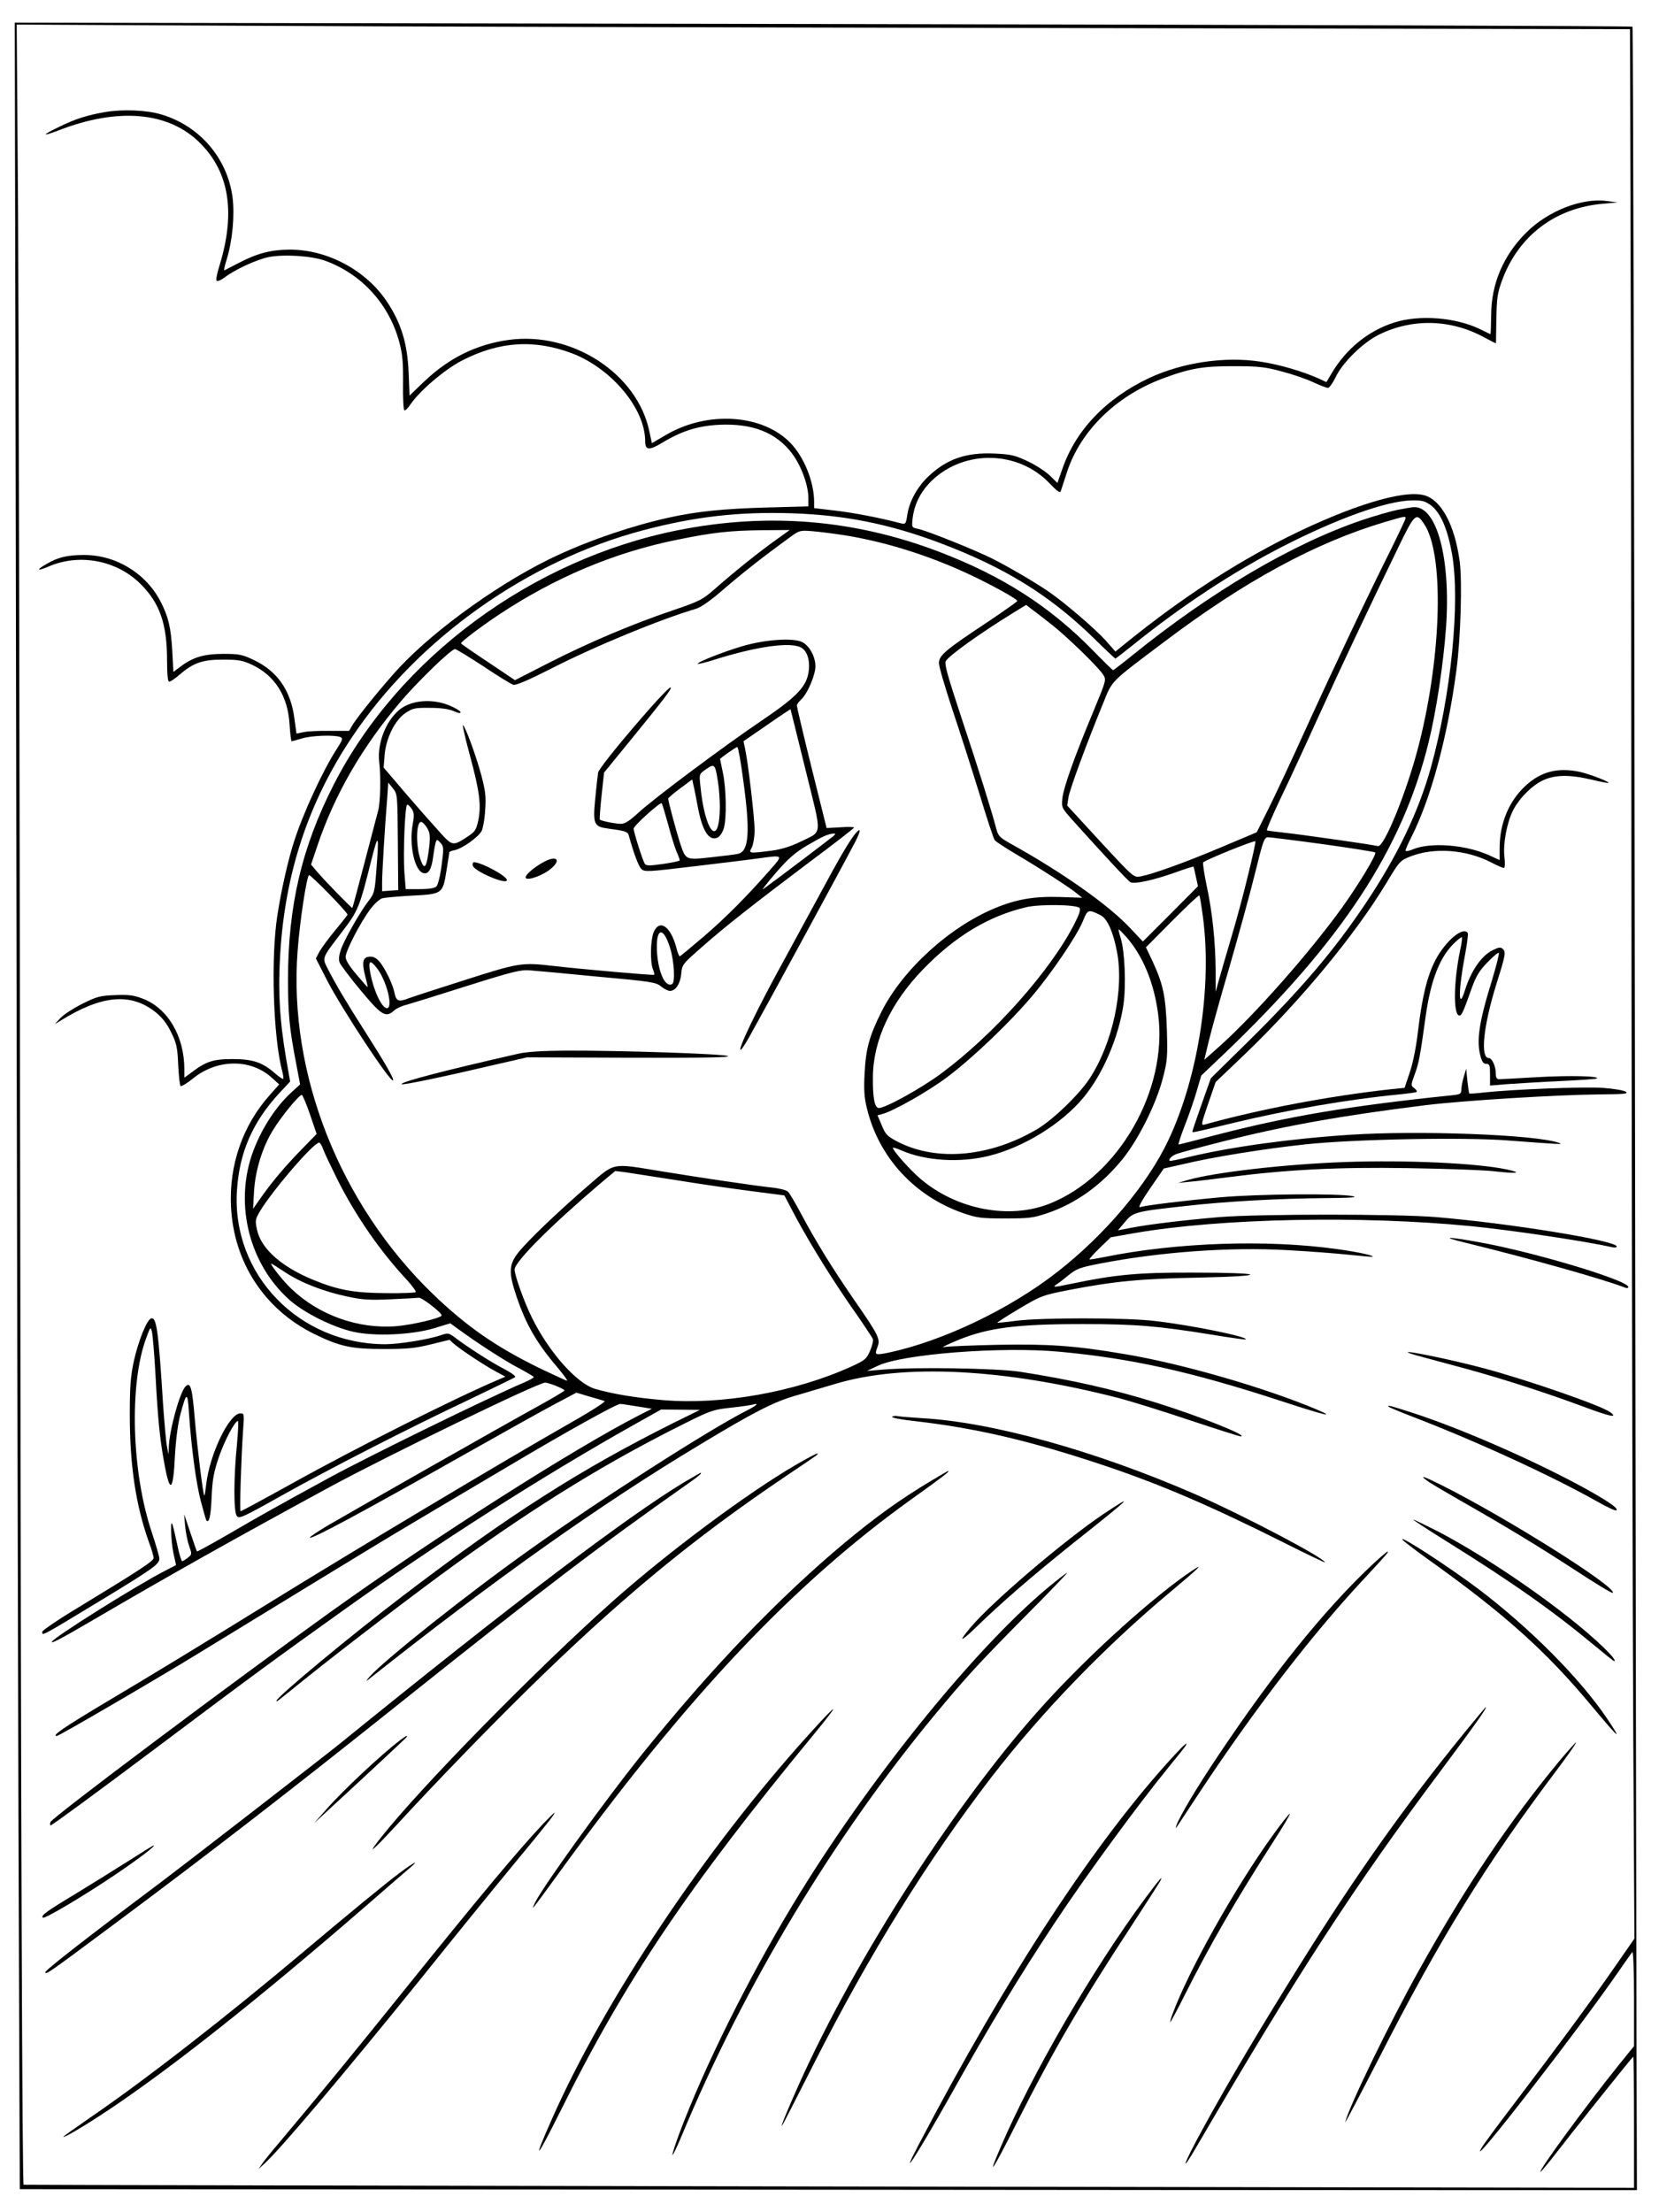 <?xml version="1.0" standalone="no"?>
<!DOCTYPE svg PUBLIC "-//W3C//DTD SVG 20010904//EN"
 "http://www.w3.org/TR/2001/REC-SVG-20010904/DTD/svg10.dtd">
<svg version="1.0" xmlns="http://www.w3.org/2000/svg"
 width="864pt" height="1152pt" viewBox="0 0 864 1152"
 preserveAspectRatio="xMidYMid meet">

<g transform="translate(0,1152) scale(0.1,-0.1)"
fill="#000000" stroke="none">
<path d="M84 7719 c3 -2026 9 -4565 12 -5641 l7 -1958 3348 -2 c1842 -2 3737
-3 4212 -3 l862 0 -2 665 c-1 366 -5 2899 -9 5630 -3 2731 -9 4968 -12 4971
-4 4 -1901 10 -4216 14 l-4209 7 7 -3683z m5388 3655 l3017 -6 3 -1102 c2
-605 4 -2365 5 -3911 2 -1545 6 -3287 9 -3870 l6 -1060 -104 -150 c-117 -169
-301 -419 -524 -712 -83 -109 -159 -211 -168 -228 -85 -144 507 618 718 925
32 47 63 89 67 95 5 5 9 -99 9 -240 l0 -250 -81 -100 c-168 -209 -422 -555
-406 -555 2 0 26 28 53 62 119 154 426 538 430 538 2 0 4 -154 4 -342 l0 -341
-4192 7 c-2306 4 -4194 8 -4195 9 -7 8 -14 1767 -18 5232 -3 2244 -8 4516 -11
5048 l-7 969 1184 -6 c651 -4 2542 -9 4201 -12z"/>
<path d="M545 10936 c-92 -16 -155 -36 -240 -78 -89 -43 -89 -51 0 -17 311
121 575 97 737 -66 154 -153 186 -367 99 -645 -11 -35 -17 -68 -13 -72 5 -5
24 4 43 18 52 40 165 92 227 105 79 16 224 7 296 -19 192 -70 335 -229 387
-429 16 -62 19 -105 18 -212 -1 -74 2 -136 7 -138 5 -2 20 13 33 33 49 71 177
180 268 227 194 100 378 111 575 36 205 -80 378 -288 378 -456 0 -48 20 -50
88 -9 103 62 185 88 297 94 176 8 299 -41 381 -151 48 -65 84 -164 84 -232 l0
-42 -222 -6 c-216 -6 -358 -20 -503 -52 -190 -42 -403 -114 -578 -195 -278
-127 -632 -378 -827 -586 -80 -86 -218 -255 -245 -301 l-17 -29 -102 0 c-55 1
-117 -2 -137 -7 l-35 -7 -11 80 c-19 145 -89 245 -211 303 -61 29 -76 32 -162
32 -102 -1 -157 -18 -225 -70 l-32 -24 -6 112 c-7 120 -20 175 -60 253 -76
148 -232 244 -399 244 -86 0 -137 -12 -196 -47 -55 -31 -49 -39 9 -14 162 71
358 34 483 -92 98 -98 136 -207 136 -394 0 -75 4 -113 11 -113 6 0 29 15 51
34 74 64 121 81 228 81 82 0 103 -4 151 -26 121 -57 188 -163 197 -311 3 -49
8 -88 11 -88 3 0 28 7 55 15 50 15 167 19 198 7 15 -6 13 -14 -18 -62 -74
-115 -174 -332 -222 -480 -31 -95 -68 -258 -88 -390 -34 -221 -21 -635 26
-809 5 -19 7 -37 5 -39 -2 -3 -21 10 -42 28 -66 58 -116 75 -223 75 -101 0
-139 -13 -217 -73 l-33 -24 0 44 c0 173 -87 319 -218 368 -46 18 -74 21 -143
18 -77 -3 -94 -7 -170 -45 -46 -23 -97 -56 -114 -74 l-30 -33 27 17 c216 135
368 149 497 47 35 -28 59 -58 82 -105 29 -59 33 -78 37 -171 3 -57 8 -107 13
-110 5 -2 33 15 63 39 124 102 298 105 408 8 l42 -38 -47 -53 c-143 -159 -215
-367 -204 -585 15 -290 174 -533 432 -661 135 -66 194 -79 365 -79 119 0 162
4 243 24 l98 24 22 -20 c31 -28 162 -115 221 -146 l48 -26 -33 -14 c-235 -100
-746 -357 -1087 -547 -139 -77 -256 -140 -259 -140 -6 0 3 278 13 422 6 84 6
88 -14 88 -58 0 -160 -212 -178 -369 -4 -34 -8 -60 -10 -59 -7 7 -35 236 -49
392 -14 171 -23 203 -49 176 -31 -33 -84 -228 -87 -317 l-1 -38 -8 40 c-5 22
-13 117 -20 210 -25 401 -35 470 -64 459 -22 -9 -66 -118 -89 -222 -17 -79
-21 -131 -21 -282 0 -264 32 -471 99 -659 14 -37 25 -75 25 -84 0 -16 -67 -60
-399 -262 -100 -60 -181 -116 -181 -122 0 -23 -15 -31 333 180 243 148 277
172 277 200 0 11 -18 72 -39 136 -106 314 -119 774 -29 1015 21 57 22 58 29
32 4 -16 13 -119 19 -230 12 -227 23 -335 46 -458 29 -159 46 -147 55 40 5 87
15 165 28 215 32 121 38 122 45 11 13 -189 37 -366 62 -462 14 -53 27 -98 29
-100 14 -15 23 23 27 120 4 92 11 131 37 208 30 88 84 190 100 190 4 0 1 -55
-5 -122 -17 -169 -18 -349 -1 -372 12 -16 29 -9 223 100 257 144 671 356 984
504 129 62 239 115 243 119 4 5 -24 25 -63 45 -67 35 -185 111 -255 164 -29
21 -32 22 -75 7 -65 -21 -213 -45 -282 -45 -451 0 -802 363 -774 800 12 198
82 358 222 509 l55 59 -21 120 c-34 199 -43 361 -30 554 26 416 148 783 373
1119 343 513 914 919 1518 1078 269 71 497 97 774 88 273 -9 504 -55 766 -153
340 -128 573 -271 804 -496 60 -59 112 -108 114 -108 1 0 44 33 95 74 251 202
515 376 772 508 284 146 545 240 675 242 57 1 70 -3 102 -26 50 -39 86 -122
109 -253 44 -250 -5 -736 -112 -1119 -64 -226 -172 -452 -335 -696 -165 -248
-341 -454 -616 -725 l-193 -190 -48 -135 c-26 -74 -48 -138 -48 -142 0 -7 -9
-9 220 46 278 67 593 121 849 146 51 5 96 11 99 14 3 4 -3 12 -13 20 -18 13
-18 15 3 72 22 59 28 95 57 303 27 191 75 312 154 385 17 16 33 28 35 25 2 -2
-2 -33 -10 -69 -33 -160 -36 -328 -6 -338 13 -4 21 13 67 143 23 63 39 90 82
134 29 30 55 52 59 49 3 -4 -13 -66 -35 -140 -69 -222 -83 -319 -60 -400 7
-27 15 -38 29 -38 18 0 20 -7 20 -56 l0 -57 83 7 c45 3 169 11 276 16 106 5
196 11 198 14 13 13 -144 16 -307 7 -102 -6 -193 -11 -202 -11 -13 0 -18 8
-18 30 0 36 -19 80 -36 80 -46 0 -29 166 39 385 48 152 51 169 33 184 -12 10
-22 8 -54 -8 -57 -29 -111 -107 -142 -206 -36 -116 -36 -4 1 189 10 54 16 103
13 107 -23 37 -115 -40 -168 -140 -43 -83 -70 -192 -91 -371 -10 -84 -26 -164
-43 -215 l-27 -80 -70 -7 c-320 -35 -685 -104 -971 -184 -20 -5 -19 0 18 108
l39 113 156 149 c289 278 569 617 731 884 72 120 74 121 130 143 122 47 287
35 416 -31 32 -17 63 -30 68 -30 6 0 7 23 3 58 -8 68 13 179 45 242 32 63 99
130 155 156 63 30 140 31 254 4 46 -11 86 -19 88 -17 6 6 -96 45 -147 57 -115
25 -203 3 -283 -70 -88 -80 -137 -197 -137 -327 l0 -62 -52 24 c-121 56 -307
71 -400 32 -21 -9 -38 -12 -38 -6 0 5 13 36 30 69 103 203 189 524 235 870 22
164 31 462 17 567 -26 190 -96 320 -185 344 -109 30 -387 -56 -714 -219 -278
-140 -548 -316 -826 -540 l-68 -55 -50 57 c-56 62 -214 198 -299 256 -78 53
-202 125 -290 170 -94 47 -344 147 -389 156 -33 7 -33 7 -28 55 9 76 44 143
103 199 170 160 448 153 609 -16 37 -39 56 -53 59 -43 3 8 17 52 32 98 70 216
255 398 497 489 144 54 214 66 377 65 123 0 160 -4 244 -27 55 -14 128 -39
164 -56 35 -16 70 -30 78 -30 7 0 25 25 40 56 36 76 142 180 225 221 174 86
374 81 547 -13 34 -18 62 -33 63 -31 0 1 1 58 2 127 2 107 6 135 29 198 85
233 277 380 527 401 l76 7 -56 7 c-130 18 -307 -51 -420 -164 -119 -118 -183
-267 -183 -431 -1 -54 -2 -98 -4 -98 -1 0 -24 11 -50 24 -127 63 -319 79 -452
36 -135 -43 -251 -138 -326 -266 l-26 -44 -36 17 c-89 40 -210 75 -310 90
-186 28 -403 -5 -576 -85 -227 -107 -386 -274 -455 -479 l-24 -68 -40 39 c-22
21 -74 55 -115 74 -65 31 -86 36 -171 40 -149 7 -250 -28 -346 -119 -58 -55
-100 -131 -110 -202 -7 -46 -9 -48 -34 -42 -114 30 -248 55 -341 66 l-110 13
0 32 c0 104 -52 234 -124 308 -145 149 -430 168 -646 42 l-75 -44 -13 61 c-62
301 -402 522 -732 477 -168 -23 -312 -94 -441 -217 l-76 -73 -5 122 c-6 149
-39 256 -112 366 -109 164 -309 272 -506 272 -95 0 -170 -19 -262 -67 -40 -21
-76 -39 -80 -41 -3 -2 2 24 13 58 30 98 42 229 30 323 -27 204 -172 372 -371
431 -76 23 -201 28 -295 12z"/>
<path d="M7278 8865 c-38 -8 -121 -32 -186 -54 -362 -123 -786 -373 -1194
-703 -53 -43 -99 -78 -101 -78 -2 0 -49 45 -103 101 -227 232 -472 389 -804
516 -441 168 -891 205 -1359 112 -762 -152 -1456 -665 -1793 -1325 -166 -325
-238 -631 -238 -1014 0 -178 7 -256 42 -436 l21 -111 -48 -44 c-85 -78 -162
-202 -204 -325 -88 -264 -11 -565 193 -750 76 -69 229 -146 340 -170 113 -24
300 -15 416 19 l85 26 40 -29 c99 -73 251 -171 320 -206 41 -22 75 -42 75 -45
0 -4 -24 -17 -52 -29 -190 -81 -801 -380 -1013 -495 -258 -141 -359 -197 -523
-293 -90 -52 -165 -93 -166 -91 -2 2 -18 47 -35 99 l-32 95 5 -60 c3 -33 12
-80 21 -105 15 -43 15 -45 -7 -62 -13 -10 -26 -18 -29 -18 -4 0 -15 35 -24 78
-9 42 -20 91 -25 107 -14 52 -11 -71 3 -142 l14 -63 -60 -31 c-163 -85 -587
-352 -587 -369 0 -9 52 19 220 117 398 233 733 421 1230 691 309 167 1082 542
1119 542 20 0 101 -33 101 -41 0 -3 -64 -41 -142 -84 -170 -93 -963 -544
-1096 -622 -51 -31 -91 -57 -88 -60 9 -10 274 133 821 442 193 109 399 224
458 255 l109 58 66 -20 c37 -10 73 -21 81 -24 8 -3 -86 -62 -210 -132 -323
-184 -1094 -645 -1534 -917 -330 -204 -622 -382 -853 -519 -224 -134 -285
-176 -256 -176 11 0 514 293 729 425 359 220 928 567 1020 622 118 71 345 205
615 365 289 172 552 318 570 317 8 0 49 -6 90 -13 l75 -12 -65 -33 c-340 -174
-1063 -634 -1610 -1026 -511 -367 -1448 -1069 -1457 -1093 -3 -7 -3 -15 0 -18
3 -3 247 176 544 399 534 401 618 462 993 730 470 336 1035 696 1504 959 l139
78 101 -1 101 -1 -140 -69 c-486 -243 -857 -480 -1405 -898 -271 -206 -660
-529 -660 -548 0 -7 -5 -10 155 119 197 158 578 449 780 595 439 316 795 534
1198 734 128 64 143 69 238 79 55 6 107 14 115 17 8 3 14 2 14 -1 0 -3 -24
-18 -52 -32 -194 -98 -765 -464 -1128 -723 -325 -231 -754 -572 -835 -662 -16
-19 -21 -27 -10 -18 659 523 1206 911 1730 1226 280 169 384 222 494 254 53
16 149 44 213 63 355 106 875 80 1477 -75 64 -17 229 -68 368 -115 139 -46
258 -84 265 -84 44 2 -220 107 -438 175 -231 72 -445 120 -714 162 -123 18
-541 25 -710 11 l-85 -7 55 26 c127 62 643 102 948 74 375 -35 683 -103 1155
-257 225 -74 290 -89 185 -44 -268 113 -701 239 -1003 289 -258 44 -395 53
-660 48 -137 -3 -263 -8 -280 -12 -16 -3 20 14 80 39 155 62 301 81 645 81
274 0 391 -10 670 -55 96 -16 176 -27 178 -25 14 13 -275 73 -473 96 -142 18
-597 18 -724 1 -51 -7 -95 -11 -97 -10 -1 2 50 35 114 73 113 67 120 70 257
97 238 46 372 59 680 65 372 8 348 26 -35 26 -282 1 -405 -11 -625 -57 -91
-19 -106 -21 -86 -7 14 9 44 32 68 52 38 31 58 39 156 58 318 62 681 88 982
71 110 -6 254 -17 320 -24 66 -7 122 -12 124 -10 7 6 -81 25 -183 39 -367 52
-842 35 -1215 -41 -40 -8 -75 -14 -77 -12 -2 2 22 29 54 60 l57 55 125 22
c445 77 1178 92 1750 36 213 -21 588 -77 738 -110 12 -3 22 -1 22 4 0 30 -549
120 -940 153 -204 17 -922 17 -1130 0 -177 -15 -363 -37 -461 -56 l-67 -13 36
43 c43 52 54 55 308 83 216 25 495 40 739 42 132 1 169 4 140 10 -68 15 -495
12 -690 -6 -179 -16 -384 -41 -418 -51 -11 -4 7 31 53 98 l71 103 97 22 c164
39 427 81 642 104 255 27 826 38 1056 20 278 -21 292 -22 259 -11 -126 42
-725 64 -1081 41 -310 -20 -626 -64 -839 -115 -55 -14 -102 -23 -103 -21 -8 8
11 27 36 36 15 6 122 35 237 64 321 82 618 135 1060 190 196 24 683 54 905 56
131 1 152 3 137 14 -11 7 -62 16 -120 20 -100 7 -472 -8 -619 -24 -40 -5 -75
-7 -76 -5 -2 1 -6 31 -10 66 l-6 63 -12 -40 c-7 -22 -13 -52 -13 -67 -1 -25
-5 -27 -53 -32 -533 -55 -849 -109 -1224 -206 -105 -28 -193 -50 -196 -50 -3
0 11 44 32 98 21 53 49 134 62 179 l24 82 120 114 c611 584 928 1066 1064
1621 40 161 77 407 91 600 25 359 -48 631 -168 625 -10 0 -48 -7 -85 -14z m42
-44 c0 -5 -36 -81 -79 -168 -119 -238 -292 -603 -442 -932 -73 -162 -161 -349
-194 -415 l-60 -120 -185 -78 c-189 -80 -357 -140 -420 -152 -36 -6 -36 -6
-209 181 l-173 188 6 40 c5 40 95 283 180 490 51 126 33 107 321 324 416 314
783 514 1145 622 109 32 110 32 110 20z m97 -30 c104 -154 92 -675 -26 -1143
-60 -240 -184 -547 -216 -534 -16 6 -401 61 -505 72 -36 4 -68 8 -72 10 -3 3
28 75 69 162 42 86 131 279 198 427 122 268 258 556 414 878 89 184 96 191
138 128z m-3382 -87 c-86 -62 -203 -155 -310 -249 -66 -58 -79 -65 -223 -114
-215 -73 -438 -168 -644 -273 l-176 -90 -140 94 c-77 51 -141 95 -141 98 0 8
98 83 194 147 293 195 605 327 935 393 186 38 273 47 444 49 l139 1 -78 -56z
m355 30 c199 -31 412 -95 612 -184 125 -55 300 -150 296 -160 -2 -4 -71 -53
-153 -108 -222 -147 -255 -175 -255 -215 0 -18 32 -127 70 -242 39 -116 102
-313 141 -439 38 -126 74 -235 80 -242 5 -6 53 -38 107 -70 124 -73 290 -180
322 -208 l26 -21 -118 4 c-133 4 -225 -12 -336 -58 -238 -99 -481 -320 -592
-541 -62 -124 -81 -192 -87 -317 -5 -88 -2 -129 12 -185 61 -254 248 -457 500
-545 73 -25 93 -28 220 -28 127 0 147 3 221 28 149 51 282 147 391 282 83 103
174 286 209 420 24 92 25 112 21 255 -6 172 -19 233 -73 351 l-36 76 137 138
c75 75 138 135 141 132 3 -2 11 -53 19 -113 48 -362 -24 -831 -180 -1161 -108
-230 -330 -493 -579 -687 -248 -194 -597 -360 -879 -420 -71 -14 -73 -13 -57
30 16 40 5 62 -114 234 -115 166 -203 307 -286 463 -29 54 -58 104 -66 111 -7
8 -42 17 -76 21 -96 10 -371 51 -580 85 -270 44 -241 49 -388 -77 -153 -132
-310 -282 -361 -346 -49 -62 -51 -104 -9 -228 49 -146 105 -243 216 -373 30
-36 52 -66 47 -66 -4 0 -66 29 -138 63 -232 113 -384 219 -559 387 -486 469
-755 1149 -706 1788 11 152 46 381 59 395 6 6 201 -193 201 -206 0 -2 -28 -38
-63 -80 -35 -42 -72 -93 -83 -112 l-19 -36 60 -117 c76 -147 329 -531 342
-518 7 7 -45 96 -147 256 -93 145 -152 245 -193 325 -30 60 -33 51 74 192 85
111 91 126 154 378 36 142 40 133 25 -58 -8 -108 -11 -121 -38 -155 -44 -56
-129 -205 -146 -256 -11 -31 -13 -53 -7 -69 5 -12 54 -78 110 -145 109 -131
130 -144 175 -103 12 10 39 23 61 28 22 6 164 50 315 98 241 76 282 86 330 82
30 -2 190 -17 355 -33 277 -25 302 -29 328 -51 16 -13 36 -23 46 -23 30 0 54
37 59 89 4 48 7 51 106 138 121 107 266 221 566 447 124 92 226 172 228 176 1
4 -30 5 -70 2 l-73 -4 -78 313 c-43 173 -77 319 -77 325 0 6 11 21 24 33 27
26 61 98 71 152 10 52 -23 122 -66 145 -47 24 -194 14 -313 -21 -99 -29 -240
-85 -232 -92 2 -2 42 7 88 22 225 71 405 95 455 60 32 -22 44 -77 32 -136 -15
-71 -70 -125 -243 -242 -191 -129 -564 -407 -643 -481 -45 -41 -68 -56 -89
-56 -30 0 -102 15 -110 22 -2 3 2 59 9 125 l13 120 130 159 c181 222 224 278
217 284 -12 12 -370 -407 -378 -443 -2 -12 -9 -73 -15 -136 -13 -134 -7 -146
69 -156 84 -11 100 -16 105 -33 27 -98 52 -164 67 -178 16 -15 36 -14 276 15
142 17 292 35 333 41 132 18 131 20 59 -62 -131 -148 -227 -244 -344 -345 -66
-56 -122 -103 -125 -103 -3 0 -12 21 -18 47 -30 111 -88 149 -118 78 -16 -40
-19 -151 -4 -191 6 -15 9 -28 7 -30 -4 -4 -377 29 -525 46 -166 19 -178 17
-463 -74 -145 -46 -277 -89 -292 -95 -50 -20 -64 -14 -72 27 -9 47 -52 136
-82 168 -16 18 -32 24 -51 22 -34 -4 -38 -31 -19 -105 8 -29 13 -53 11 -53 -1
0 -28 30 -58 66 -36 42 -56 74 -56 91 0 31 78 182 129 249 20 27 48 52 61 56
14 4 82 10 153 14 161 8 163 9 182 129 8 50 15 93 15 96 0 4 12 9 28 12 42 9
125 69 141 101 7 16 16 65 18 110 5 66 1 98 -20 178 -27 101 -83 254 -96 262
-4 3 12 -68 36 -157 51 -188 60 -260 44 -339 -11 -49 -17 -59 -52 -82 -78 -52
-82 -52 -141 12 -29 32 -109 122 -177 201 l-123 144 5 64 c7 89 54 184 110
221 36 24 49 27 126 26 57 0 99 -6 124 -17 27 -12 37 -13 35 -4 -3 6 -29 22
-59 34 -91 37 -199 27 -260 -24 -71 -60 -115 -175 -104 -271 9 -78 6 -208 -5
-251 -5 -20 -37 -142 -71 -271 -34 -129 -62 -236 -64 -238 -3 -3 -153 151
-189 195 l-26 31 31 92 c90 270 234 519 436 757 95 111 263 273 283 273 6 0
73 -41 148 -90 74 -50 145 -93 156 -96 14 -3 77 24 186 79 231 119 573 260
765 317 27 8 79 45 150 107 99 85 197 162 340 266 48 35 52 36 115 31 36 -3
108 -12 160 -20z m1094 -472 c82 -66 236 -216 261 -255 17 -27 17 -28 -50
-190 -98 -234 -155 -395 -162 -452 -5 -50 -5 -51 53 -116 148 -165 287 -315
301 -323 21 -11 116 9 232 50 52 19 96 33 97 31 1 -1 6 -24 12 -52 l11 -50
-143 -144 -144 -144 -67 71 c-111 119 -354 290 -617 436 -61 34 -69 42 -79 79
-23 89 -93 313 -182 580 -72 218 -90 281 -81 295 19 30 175 142 348 249 l70
43 35 -27 c20 -14 67 -51 105 -81z m-1289 -750 c88 -359 92 -316 -30 -377 -48
-23 -95 -38 -148 -45 -119 -15 -119 -15 -101 18 7 15 14 55 14 89 0 62 -34
355 -50 426 l-8 37 122 84 c66 46 122 83 123 83 0 -1 36 -143 78 -315z m-325
-49 c38 -273 31 -375 -25 -389 -11 -3 -74 -11 -139 -18 -138 -15 -134 -16
-165 76 -20 63 -61 215 -61 229 0 4 28 28 63 54 l62 46 6 -28 c4 -15 14 -65
22 -109 24 -133 61 -189 107 -164 10 6 24 27 30 48 15 54 12 206 -5 287 -8 38
-15 71 -15 72 0 5 83 63 90 63 4 0 18 -75 30 -167z m-131 -14 c6 -35 10 -95
10 -134 -3 -217 -79 -129 -102 118 -6 57 -5 57 31 82 43 30 47 26 61 -66z
m-1667 -314 l2 -250 -42 -3 -42 -3 0 48 c0 46 14 287 27 443 l5 75 24 -30 c24
-30 24 -32 26 -280z m1407 94 c15 -57 35 -121 44 -143 10 -21 17 -42 17 -46 0
-4 -39 -12 -87 -19 -70 -10 -88 -10 -95 1 -11 17 -58 165 -58 183 0 15 139
140 146 132 3 -2 17 -51 33 -108z m-1334 78 c12 -20 13 -33 4 -82 -19 -104 10
-237 54 -251 28 -9 44 17 53 85 4 31 10 64 13 74 6 17 8 17 25 -2 17 -19 18
-27 6 -116 -7 -55 -19 -103 -27 -111 -10 -9 -37 -14 -87 -14 l-73 0 -7 87 c-7
101 3 353 15 353 5 0 15 -10 24 -23z m79 -98 c15 -25 17 -42 12 -93 -13 -111
-24 -131 -44 -78 -27 69 -26 202 1 202 7 0 21 -14 31 -31z m2116 -43 c-12 -11
-288 -220 -365 -276 -11 -8 18 29 64 83 67 77 100 106 164 144 80 47 108 60
137 62 13 1 13 -1 0 -13z m2550 -42 c146 -20 268 -40 272 -43 10 -8 -87 -168
-173 -288 -169 -234 -452 -555 -636 -720 l-81 -72 23 97 c13 53 61 228 108
387 46 160 106 377 132 483 43 174 49 192 69 192 11 0 140 -16 286 -36z m-390
-160 c-22 -93 -61 -238 -87 -324 -25 -85 -54 -184 -64 -220 l-18 -65 0 111
c-1 148 -17 305 -47 443 -13 63 -21 117 -18 120 13 14 269 117 272 110 2 -4
-15 -83 -38 -175z m-878 -172 c7 -7 0 -31 -27 -84 -124 -243 -420 -576 -693
-778 -102 -76 -290 -180 -325 -180 -22 0 -32 53 -31 160 1 193 93 389 263 564
166 171 340 276 536 322 69 16 259 14 277 -4z m110 -38 c35 -18 65 -86 85
-189 38 -197 -22 -477 -142 -661 -56 -85 -189 -213 -272 -263 -244 -145 -520
-171 -723 -69 -58 30 -67 38 -87 86 l-23 54 22 6 c58 14 243 119 341 193 131
98 329 287 444 424 103 122 232 313 263 389 24 61 28 62 92 30z m131 -110 c89
-100 148 -242 169 -409 50 -392 -206 -838 -563 -982 -211 -85 -486 -33 -676
129 -55 47 -143 146 -143 161 0 3 19 -3 43 -13 124 -55 306 -67 458 -29 181
45 379 167 493 305 100 121 182 313 207 483 14 100 7 276 -14 344 -8 26 -13
47 -11 47 3 0 19 -16 37 -36z m-2373 -61 c21 -67 27 -177 11 -187 -34 -21 -71
54 -79 160 -9 132 31 147 68 27z m-1526 -106 c50 -65 85 -207 51 -207 -28 0
-74 102 -89 198 -8 51 4 54 38 9z m-349 -762 l34 -100 -78 -80 c-89 -92 -150
-164 -211 -250 l-42 -60 5 90 c6 108 43 229 97 317 43 72 140 190 152 186 5
-2 24 -48 43 -103z m67 -177 c6 -18 40 -89 74 -158 94 -188 225 -378 364 -526
28 -31 48 -59 45 -63 -4 -3 -73 -6 -153 -5 -168 1 -251 16 -380 69 -164 67
-271 161 -293 259 -11 50 -10 55 14 97 65 109 280 359 309 359 5 0 14 -15 20
-32z m1843 -164 c121 -20 297 -45 390 -57 l170 -22 34 -65 c74 -144 190 -334
302 -497 66 -94 122 -178 125 -186 3 -9 -4 -36 -15 -62 -18 -42 -27 -49 -97
-81 -292 -133 -676 -201 -980 -175 -143 12 -263 32 -353 58 -96 27 -242 191
-331 372 -39 78 -90 220 -90 250 0 40 191 231 444 446 l80 67 50 -6 c28 -4
150 -23 271 -42z m-2042 -478 c82 -55 203 -102 327 -128 78 -17 118 -19 225
-14 72 3 137 7 146 8 15 3 119 -77 119 -92 0 -13 -151 -49 -235 -56 -199 -16
-404 57 -548 195 -44 41 -114 131 -104 131 2 0 34 -20 70 -44z"/>
<path d="M4458 7183 c-30 -34 -86 -129 -190 -323 -58 -107 -142 -261 -186
-342 -138 -250 -248 -479 -223 -464 5 3 24 32 42 64 78 139 488 893 554 1020
28 55 30 75 3 45z"/>
<path d="M2835 7033 c-57 -30 -107 -75 -96 -86 13 -13 92 16 131 50 54 45 29
70 -35 36z"/>
<path d="M2462 7013 c6 -30 178 -103 178 -76 0 21 -133 93 -172 93 -5 0 -8 -8
-6 -17z"/>
<path d="M2700 6033 c-392 -89 -618 -148 -608 -159 6 -5 188 32 448 93 l205
47 535 -2 c388 -1 528 1 510 9 -27 11 -549 29 -845 28 -121 -1 -201 -6 -245
-16z"/>
<path d="M7009 5469 c-314 -11 -686 -54 -824 -94 l-50 -15 50 5 c28 2 120 13
205 24 310 40 569 54 945 48 193 -3 397 -10 453 -17 114 -13 143 -8 60 10
-155 33 -521 50 -839 39z"/>
<path d="M7630 5049 c324 -79 713 -188 833 -234 9 -4 17 -3 17 3 0 34 -481
179 -765 231 -180 33 -220 33 -85 0z"/>
<path d="M7350 4470 c14 -5 111 -31 215 -59 214 -56 463 -135 681 -216 139
-52 183 -61 140 -29 -50 36 -428 167 -659 229 -196 52 -469 106 -377 75z"/>
<path d="M7230 4196 c0 -3 60 -28 133 -56 330 -127 719 -306 955 -439 51 -29
96 -50 100 -46 10 10 -30 39 -141 102 -263 147 -661 322 -924 407 -116 37
-123 39 -123 32z"/>
<path d="M4646 4142 c-3 -5 45 -14 107 -21 329 -37 614 -104 1002 -234 294
-99 552 -210 935 -402 115 -58 210 -103 210 -101 0 22 -434 250 -680 357 -518
225 -1055 374 -1419 394 -58 4 -116 8 -128 11 -12 2 -24 0 -27 -4z"/>
<path d="M4145 3892 c-250 -145 -664 -453 -950 -707 -396 -352 -1002 -969
-1212 -1235 -74 -94 -48 -74 70 53 220 239 478 505 688 712 487 478 863 789
1359 1123 171 115 167 112 154 112 -5 0 -54 -26 -109 -58z"/>
<path d="M4853 3811 c-170 -102 -290 -189 -453 -324 -347 -290 -695 -653
-1056 -1102 -192 -239 -511 -681 -556 -770 -27 -54 -19 -43 107 130 682 941
1238 1530 1863 1976 158 113 191 139 180 139 -2 0 -40 -22 -85 -49z"/>
<path d="M3564 3802 c-303 -183 -892 -630 -1794 -1362 -79 -64 -800 -622 -930
-720 -399 -299 -609 -463 -604 -471 6 -11 5 -12 384 270 475 354 893 677 1455
1126 755 603 1050 827 1508 1149 57 40 76 56 65 56 -2 0 -39 -22 -84 -48z"/>
<path d="M7430 3811 c13 -11 90 -56 170 -102 251 -143 409 -239 604 -366 104
-68 191 -121 195 -118 26 27 -545 387 -887 559 -98 49 -122 57 -82 27z"/>
<path d="M5744 3634 c-200 -135 -572 -451 -687 -586 -68 -80 -58 -83 21 -7
135 132 301 275 516 447 299 237 326 263 150 146z"/>
<path d="M7360 3607 c0 -3 78 -54 173 -113 348 -217 553 -362 770 -542 54 -45
100 -82 103 -82 16 0 -29 50 -109 121 -203 181 -552 420 -804 552 -73 37 -133
66 -133 64z"/>
<path d="M7304 3502 c4 -6 62 -51 129 -99 403 -287 621 -483 860 -771 144
-172 158 -183 75 -59 -139 206 -399 468 -668 672 -156 117 -414 285 -396 257z"/>
<path d="M7137 3363 c-248 -236 -508 -559 -798 -993 -110 -164 -196 -310 -212
-355 -6 -19 -6 -19 6 -2 7 10 62 94 122 185 285 429 573 804 841 1092 131 141
138 150 130 150 -4 0 -44 -35 -89 -77z"/>
<path d="M6210 3342 c-195 -130 -524 -425 -763 -687 -452 -494 -992 -1330
-1291 -2000 -53 -118 -93 -216 -83 -204 3 2 78 150 169 329 287 566 590 1054
921 1485 263 341 592 681 932 965 146 122 181 156 115 112z"/>
<path d="M5458 3253 c-391 -326 -947 -1018 -1330 -1653 -235 -390 -461 -846
-589 -1187 -22 -58 -38 -110 -37 -115 2 -4 25 44 52 109 320 769 787 1545
1310 2178 164 198 229 269 470 513 127 127 227 232 224 232 -4 0 -49 -35 -100
-77z"/>
<path d="M7620 2489 c-304 -374 -557 -731 -843 -1189 -214 -343 -376 -615
-512 -864 -104 -189 -125 -253 -30 -89 520 891 821 1355 1270 1954 179 240
242 329 233 329 -2 0 -55 -64 -118 -141z"/>
<path d="M4208 2483 c-535 -593 -1057 -1374 -1332 -1994 -106 -238 -86 -221
42 36 338 682 663 1165 1320 1963 145 177 133 175 -30 -5z"/>
<path d="M2084 2458 c-100 -76 -299 -262 -387 -363 l-62 -70 65 60 c227 209
420 389 420 392 0 7 -8 2 -36 -19z"/>
<path d="M8119 2347 c-256 -309 -486 -651 -729 -1087 -154 -276 -362 -705
-384 -790 -4 -14 73 133 172 325 321 630 561 1018 930 1508 57 76 102 140 100
143 -2 2 -42 -43 -89 -99z"/>
<path d="M6118 2382 c-409 -442 -871 -1146 -1337 -2037 -103 -197 -3 -42 156
240 224 400 372 644 560 928 162 244 425 603 587 802 45 55 86 106 90 113 15
26 -4 10 -56 -46z"/>
<path d="M2829 2023 c-132 -140 -333 -381 -729 -873 -259 -322 -427 -527 -648
-790 -35 -41 -73 -88 -85 -105 l-21 -30 28 25 c82 73 413 465 817 965 172 215
392 485 487 600 173 209 217 265 209 265 -2 0 -28 -26 -58 -57z"/>
<path d="M6628 1962 c-197 -273 -441 -709 -523 -934 -8 -21 -12 -38 -10 -38 2
0 36 63 75 141 130 259 266 494 457 792 53 81 93 150 91 152 -3 3 -43 -48 -90
-113z"/>
<path d="M675 1833 c-66 -42 -190 -119 -275 -171 -161 -97 -188 -117 -177
-128 8 -9 213 113 382 227 118 80 208 148 195 149 -3 0 -59 -35 -125 -77z"/>
<path d="M2084 1769 c-80 -60 -271 -217 -494 -405 -412 -347 -832 -674 -1123
-873 -75 -52 -137 -96 -137 -98 0 -9 116 60 230 136 328 218 786 581 1339
1060 118 103 226 196 240 208 48 41 15 24 -55 -28z"/>
<path d="M5963 1633 c-275 -372 -589 -914 -752 -1295 -74 -172 -43 -125 87
133 188 372 337 628 599 1027 73 112 137 212 143 222 23 43 -1 15 -77 -87z"/>
</g>
</svg>
